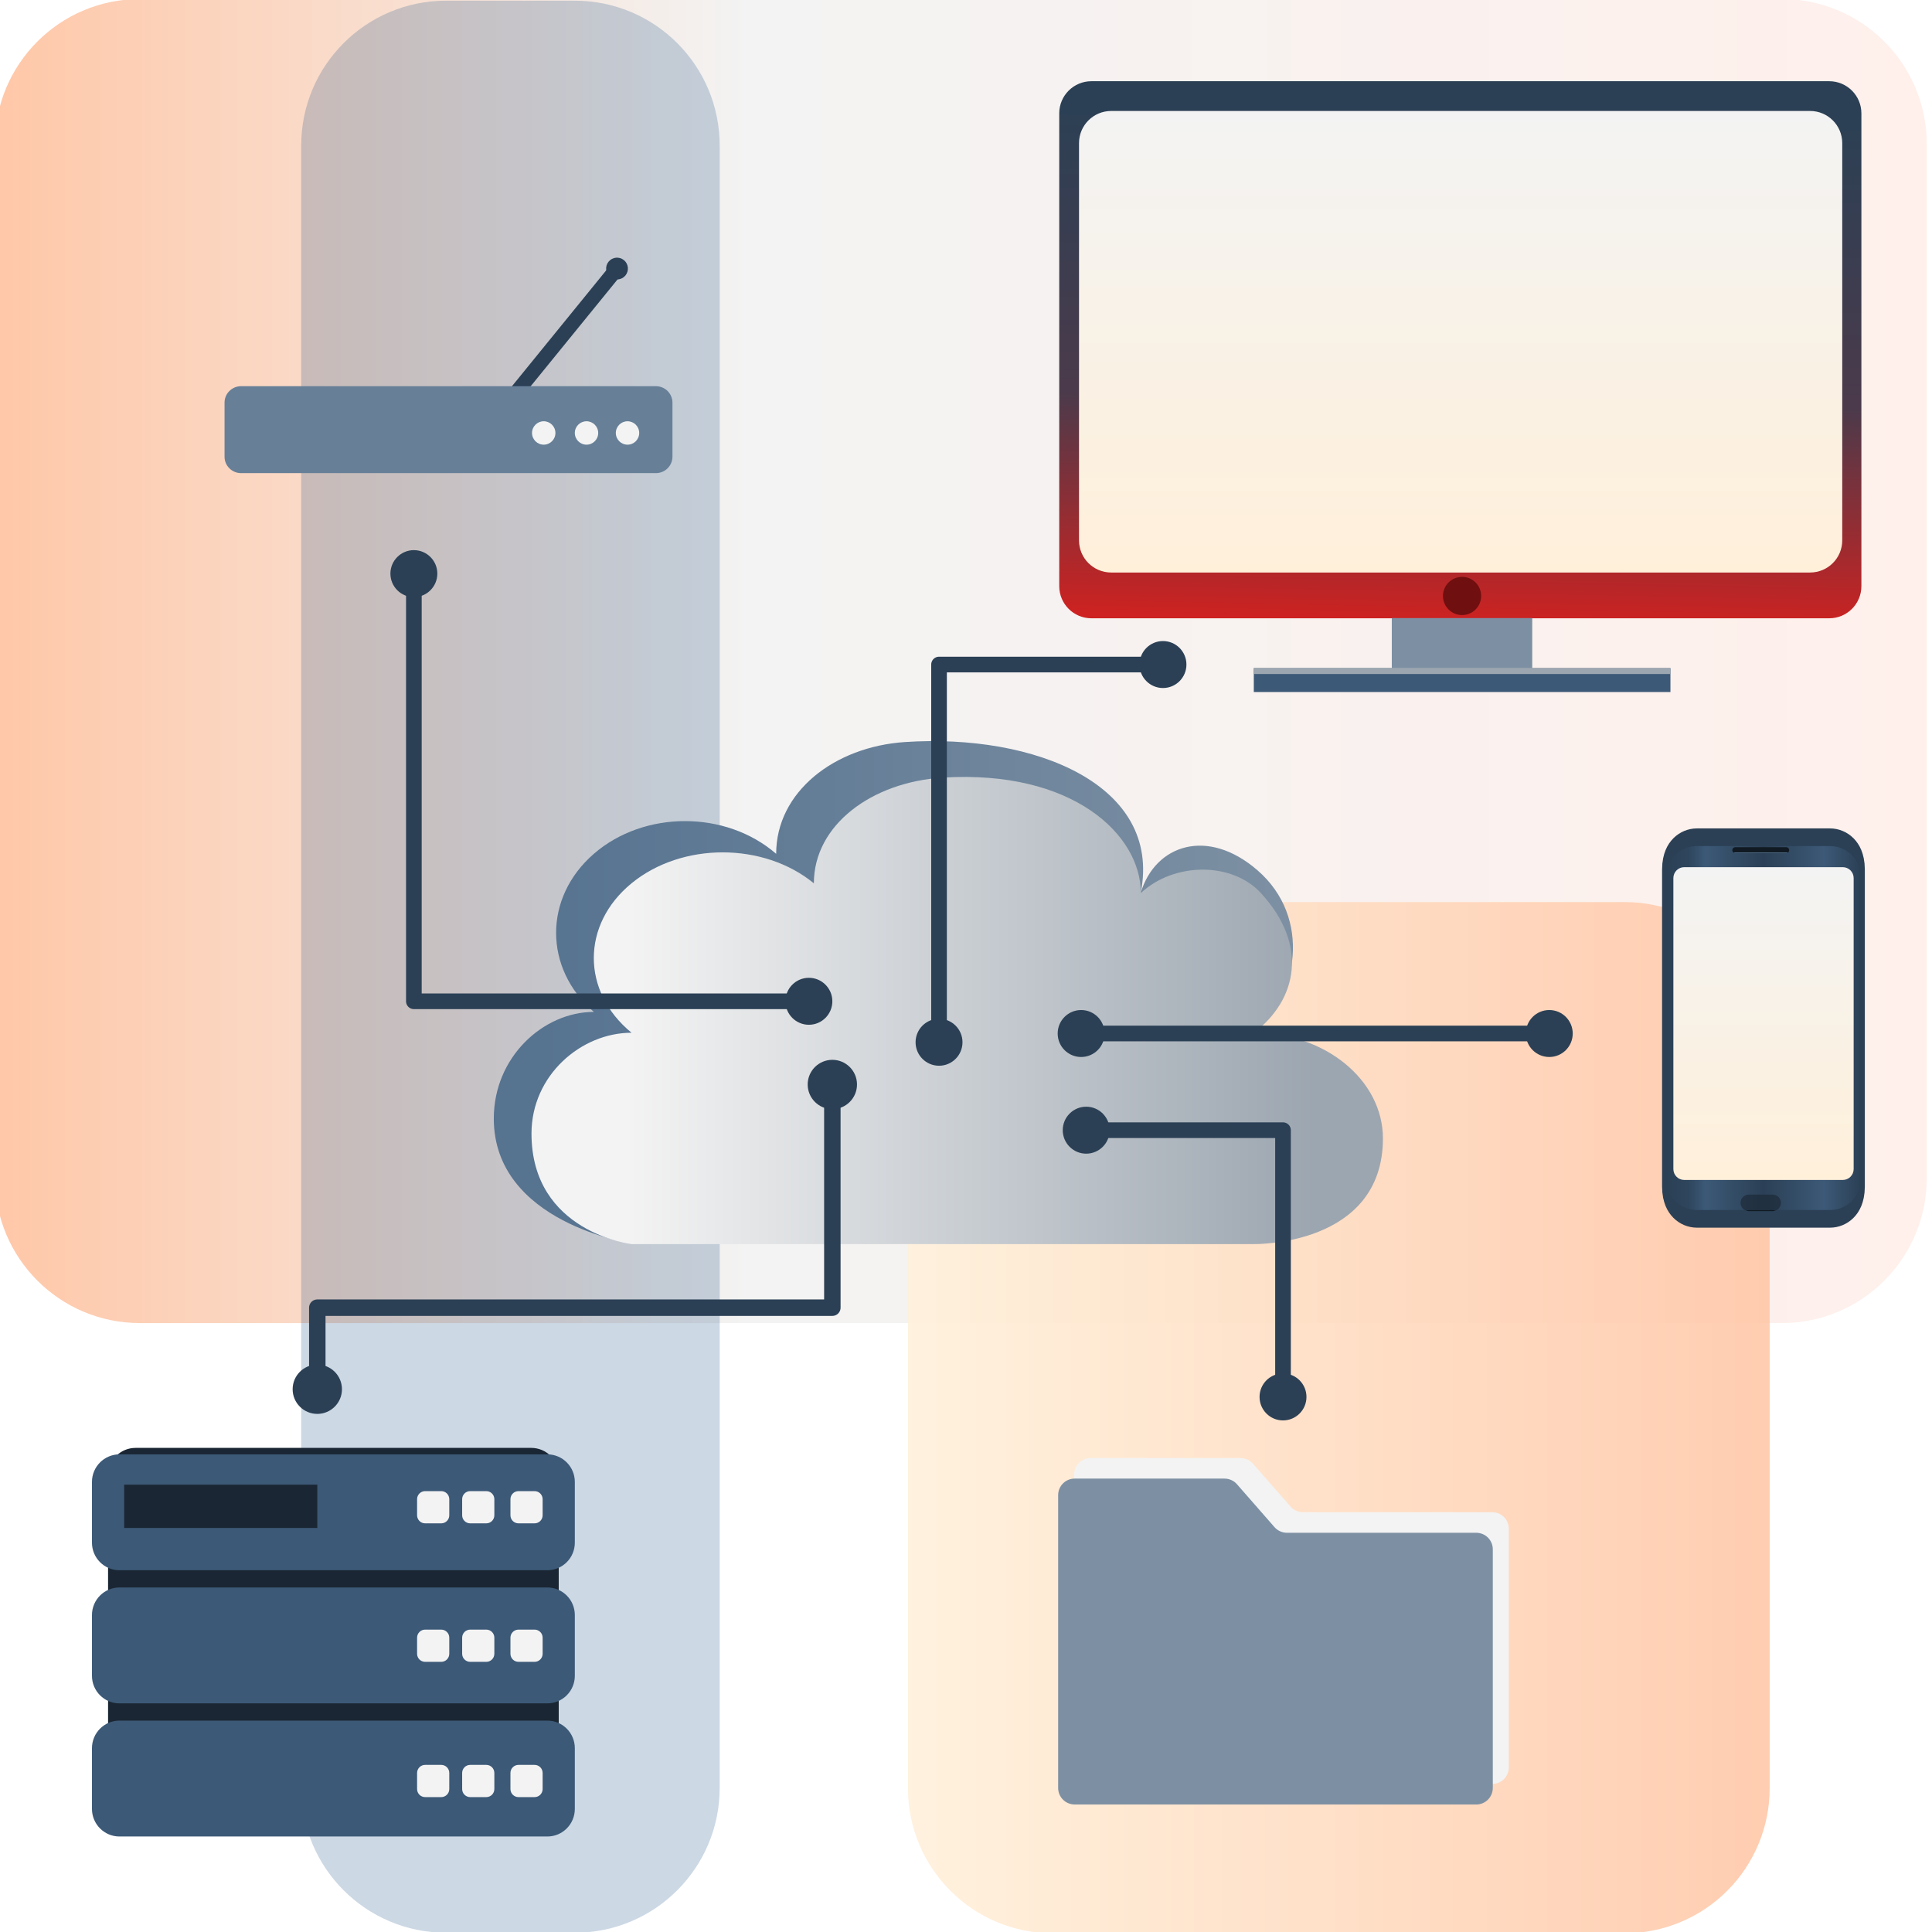 <?xml version="1.0" encoding="UTF-8" standalone="no"?>
<!DOCTYPE svg PUBLIC "-//W3C//DTD SVG 1.1//EN" "http://www.w3.org/Graphics/SVG/1.1/DTD/svg11.dtd">
<svg width="100%" height="100%" viewBox="0 0 600 600" version="1.1" xmlns="http://www.w3.org/2000/svg" xmlns:xlink="http://www.w3.org/1999/xlink" xml:space="preserve" xmlns:serif="http://www.serif.com/" style="fill-rule:evenodd;clip-rule:evenodd;stroke-linecap:round;stroke-linejoin:round;stroke-miterlimit:1.5;">
    <g transform="matrix(1,0,0,1,-3101,-1140.65)">
        <g id="Artboard6" transform="matrix(1.538,0,0,1.622,-1668.23,1140.65)">
            <rect x="3100" y="0" width="390" height="370" style="fill:none;"/>
            <clipPath id="_clip1">
                <rect x="3100" y="0" width="390" height="370"/>
            </clipPath>
            <g clip-path="url(#_clip1)">
                <g transform="matrix(-3.27164e-17,-0.507,-1.219,7.07999e-17,3538.75,902.282)">
                    <path d="M1780,63.996C1780,50.743 1755.49,40 1725.26,40C1629.1,40 1430.9,40 1334.74,40C1304.51,40 1280,50.743 1280,63.996C1280,123.37 1280,276.63 1280,336.004C1280,349.257 1304.51,360 1334.74,360C1430.9,360 1629.1,360 1725.26,360C1755.49,360 1780,349.257 1780,336.004C1780,276.63 1780,123.37 1780,63.996Z" style="fill:url(#_Linear2);"/>
                </g>
                <g transform="matrix(-0.169,4.35344e-19,1.87881e-17,-1.156,3462.57,416.293)">
                    <path d="M1780,63.994C1780,50.742 1702.52,40 1606.95,40L1453.05,40C1357.48,40 1280,50.742 1280,63.994C1280,123.367 1280,276.633 1280,336.006C1280,349.258 1357.48,360 1453.05,360C1502.85,360 1557.15,360 1606.95,360C1702.52,360 1780,349.258 1780,336.006C1780,276.633 1780,123.367 1780,63.994Z" style="fill:rgb(26,79,132);fill-opacity:0.22;"/>
                </g>
                <g transform="matrix(0.35,0,0,1.051,2023.75,-1520.44)">
                    <path d="M3400,1715.44C3400,1714.11 3398.33,1712.84 3395.35,1711.9C3392.37,1710.95 3388.33,1710.43 3384.12,1710.43C3337.66,1710.43 3202.34,1710.43 3155.88,1710.43C3151.67,1710.43 3147.63,1710.95 3144.65,1711.9C3141.67,1712.84 3140,1714.11 3140,1715.44C3140,1728.27 3140,1762.16 3140,1774.99C3140,1776.32 3141.67,1777.59 3144.65,1778.53C3147.63,1779.47 3151.67,1780 3155.88,1780C3202.34,1780 3337.66,1780 3384.12,1780C3388.33,1780 3392.37,1779.47 3395.35,1778.53C3398.33,1777.59 3400,1776.32 3400,1774.99C3400,1762.16 3400,1728.27 3400,1715.44Z" style="fill:rgb(26,38,51);"/>
                </g>
                <g transform="matrix(-0.348,0,0,0.617,3903.71,148.038)">
                    <path d="M1780,84.993C1780,73.06 1771.14,61.616 1755.36,53.178C1739.58,44.74 1718.18,40 1695.86,40L1364.14,40C1317.67,40 1280,60.144 1280,84.993L1280,315.007C1280,326.94 1288.86,338.384 1304.64,346.822C1320.42,355.26 1341.82,360 1364.14,360L1695.86,360C1742.33,360 1780,339.856 1780,315.007L1780,84.993Z" style="fill:url(#_Linear3);"/>
                </g>
                <g transform="matrix(1.507,0,0,0.48,-511.035,72.765)">
                    <path d="M2598.96,458.211C2598.96,454.566 2597.97,451.611 2596.74,451.611C2590.94,451.611 2575.47,451.611 2571.38,451.611C2570.74,451.611 2570.13,450.791 2569.71,449.363C2568.49,445.214 2565.9,436.397 2564.68,432.248C2564.26,430.819 2563.65,430 2563.01,430C2559.52,430 2547.85,430 2542.93,430C2541.71,430 2540.72,432.955 2540.72,436.6C2540.72,458.876 2540.72,531.124 2540.72,553.4C2540.72,555.15 2540.95,556.829 2541.37,558.067C2541.78,559.305 2542.35,560 2542.93,560C2552.16,560 2587.51,560 2596.74,560C2597.33,560 2597.89,559.305 2598.31,558.067C2598.72,556.829 2598.96,555.15 2598.96,553.4C2598.96,534.042 2598.96,477.568 2598.96,458.211Z" style="fill:rgb(243,243,243);"/>
                </g>
                <g transform="matrix(1.507,0,0,0.48,-514.27,76.702)">
                    <path d="M2598.96,458.211C2598.96,454.566 2597.97,451.611 2596.74,451.611C2590.94,451.611 2575.47,451.611 2571.38,451.611C2570.74,451.611 2570.13,450.791 2569.71,449.363C2568.49,445.214 2565.9,436.397 2564.68,432.248C2564.26,430.819 2563.65,430 2563.01,430C2559.52,430 2547.85,430 2542.93,430C2541.71,430 2540.72,432.955 2540.72,436.6C2540.72,458.876 2540.72,531.124 2540.72,553.4C2540.72,555.15 2540.95,556.829 2541.37,558.067C2541.78,559.305 2542.35,560 2542.93,560C2552.16,560 2587.51,560 2596.74,560C2597.33,560 2597.89,559.305 2598.31,558.067C2598.72,556.829 2598.96,555.15 2598.96,553.4C2598.96,534.042 2598.96,477.568 2598.96,458.211Z" style="fill:rgb(125,144,163);"/>
                </g>
                <g transform="matrix(0.375,0,0,0.319,1942,-267.169)">
                    <path d="M3400,1726.98C3400,1717.84 3393.37,1710.43 3385.18,1710.43C3339.4,1710.43 3200.6,1710.43 3154.82,1710.43C3146.64,1710.43 3140,1717.84 3140,1726.98C3140,1738 3140,1752.43 3140,1763.45C3140,1772.59 3146.64,1780 3154.82,1780C3200.6,1780 3339.4,1780 3385.18,1780C3393.37,1780 3400,1772.59 3400,1763.45C3400,1752.43 3400,1738 3400,1726.98Z" style="fill:rgb(60,89,119);"/>
                </g>
                <g transform="matrix(0.65,0,0,0.617,1087.6,-825.389)">
                    <path d="M3251,1802.97C3251,1801.59 3249.88,1800.47 3248.5,1800.47L3243.5,1800.47C3242.12,1800.47 3241,1801.59 3241,1802.97L3241,1807.97C3241,1809.35 3242.12,1810.47 3243.5,1810.47L3248.5,1810.47C3249.88,1810.47 3251,1809.35 3251,1807.97L3251,1802.97Z" style="fill:rgb(243,243,243);"/>
                </g>
                <g transform="matrix(0.65,0,0,0.617,1078.5,-825.389)">
                    <path d="M3251,1802.97C3251,1801.59 3249.88,1800.47 3248.5,1800.47L3243.5,1800.47C3242.12,1800.47 3241,1801.59 3241,1802.97L3241,1807.97C3241,1809.35 3242.12,1810.47 3243.5,1810.47L3248.5,1810.47C3249.88,1810.47 3251,1809.35 3251,1807.97L3251,1802.97Z" style="fill:rgb(243,243,243);"/>
                </g>
                <g transform="matrix(0.65,0,0,0.617,1097.35,-825.389)">
                    <path d="M3251,1802.97C3251,1801.59 3249.88,1800.47 3248.5,1800.47L3243.5,1800.47C3242.12,1800.47 3241,1801.59 3241,1802.97L3241,1807.97C3241,1809.35 3242.12,1810.47 3243.5,1810.47L3248.5,1810.47C3249.88,1810.47 3251,1809.35 3251,1807.97L3251,1802.97Z" style="fill:rgb(243,243,243);"/>
                </g>
                <g transform="matrix(0.375,0,0,0.319,1942,-241.68)">
                    <path d="M3400,1726.98C3400,1717.84 3393.37,1710.43 3385.18,1710.43C3339.4,1710.43 3200.6,1710.43 3154.82,1710.43C3146.64,1710.43 3140,1717.84 3140,1726.98C3140,1738 3140,1752.43 3140,1763.45C3140,1772.59 3146.64,1780 3154.82,1780C3200.6,1780 3339.4,1780 3385.18,1780C3393.37,1780 3400,1772.59 3400,1763.45C3400,1752.43 3400,1738 3400,1726.98Z" style="fill:rgb(60,89,119);"/>
                </g>
                <g transform="matrix(0.375,0,0,0.319,1942,-216.191)">
                    <path d="M3400,1726.98C3400,1717.84 3393.37,1710.43 3385.18,1710.43C3339.4,1710.43 3200.6,1710.43 3154.82,1710.43C3146.64,1710.43 3140,1717.84 3140,1726.98C3140,1738 3140,1752.43 3140,1763.45C3140,1772.59 3146.64,1780 3154.82,1780C3200.6,1780 3339.4,1780 3385.18,1780C3393.37,1780 3400,1772.59 3400,1763.45C3400,1752.43 3400,1738 3400,1726.98Z" style="fill:rgb(60,89,119);"/>
                </g>
                <g transform="matrix(0.65,0,0,0.617,2204.49,61.704)">
                    <g transform="matrix(0.515,0,0,0.658,915.87,-275.497)">
                        <path d="M1367.74,669.372C1367.74,640.274 1402.66,618.857 1445.5,616.651C1523.93,612.613 1600.4,636.885 1587.71,687.611C1596.41,665.213 1627.83,656.683 1658.03,677.105C1691.24,699.56 1682.14,736.931 1655.97,753.468C1698.89,753.468 1706.56,777.198 1706.56,806.295C1706.56,860.2 1633.24,849.372 1633.24,849.372L1280.5,853.099C1280.5,853.099 1197.41,843.522 1197.41,794.233C1197.41,765.135 1227.38,743.93 1257.76,743.93C1227.41,723.355 1227.41,689.947 1257.76,669.372C1288.11,648.797 1337.39,648.797 1367.74,669.372Z" style="fill:url(#_Linear4);"/>
                    </g>
                    <g transform="matrix(0.515,0,0,0.622,927.581,-242.252)">
                        <path d="M1367.74,669.372C1367.74,640.274 1402.66,618.857 1445.5,616.651C1523.93,612.613 1564.98,645.135 1564.98,674.233C1584.88,658.85 1619.87,658.488 1637.38,674.233C1666.2,700.142 1659.41,727.394 1633.24,743.93C1676.15,743.93 1711,767.554 1711,796.651C1711,850.555 1633.24,849.372 1633.24,849.372L1257.76,849.372C1257.76,849.372 1197.41,843.522 1197.41,794.233C1197.41,765.135 1227.38,743.93 1257.76,743.93C1227.41,723.355 1227.41,689.947 1257.76,669.372C1288.11,648.797 1337.39,648.797 1367.74,669.372Z" style="fill:url(#_Linear5);"/>
                    </g>
                </g>
                <g transform="matrix(0.104,0,0,0.285,3425.89,133.715)">
                    <g transform="matrix(0.742,0,0,0.832,83.474,6.386)">
                        <path d="M548.952,130.435C548.952,123.546 540.09,116.938 524.316,112.066C508.542,107.195 487.147,104.458 464.838,104.458C368.849,104.458 212.775,104.458 116.786,104.458C94.477,104.458 73.083,107.195 57.308,112.066C41.534,116.938 32.672,123.546 32.672,130.435C32.672,188.549 32.672,328.495 32.672,386.609C32.672,393.499 41.534,400.106 57.308,404.978C73.083,409.85 94.477,412.587 116.786,412.587C212.775,412.587 368.849,412.587 464.838,412.587C487.147,412.587 508.542,409.85 524.316,404.978C540.09,400.106 548.952,393.499 548.952,386.609C548.952,328.495 548.952,188.549 548.952,130.435Z" style="fill:url(#_Linear6);stroke:rgb(43,64,85);stroke-width:14.26px;"/>
                    </g>
                    <g transform="matrix(0.678,0,0,0.682,102.202,42.154)">
                        <path d="M548.952,115.189C548.952,112.343 545.669,109.613 539.825,107.601C533.98,105.588 526.054,104.458 517.789,104.458C425.757,104.458 155.868,104.458 63.835,104.458C55.57,104.458 47.644,105.588 41.799,107.601C35.955,109.613 32.672,112.343 32.672,115.189C32.672,162.753 32.672,354.291 32.672,401.855C32.672,404.701 35.955,407.431 41.799,409.444C47.644,411.456 55.57,412.587 63.835,412.587C155.868,412.587 425.757,412.587 517.789,412.587C526.054,412.587 533.98,411.456 539.825,409.444C545.669,407.431 548.952,404.701 548.952,401.855C548.952,354.291 548.952,162.753 548.952,115.189Z" style="fill:url(#_Linear7);"/>
                    </g>
                    <g transform="matrix(0.152,0,0,0.036,249.778,329.606)">
                        <path d="M548.952,258.473C548.952,173.412 501.538,104.458 443.051,104.458C354.074,104.458 227.55,104.458 138.573,104.458C80.086,104.458 32.672,173.412 32.672,258.473C32.672,258.506 32.672,258.539 32.672,258.572C32.672,343.632 80.086,412.587 138.573,412.587C227.55,412.587 354.074,412.587 443.051,412.587C501.538,412.587 548.952,343.632 548.952,258.572C548.952,258.539 548.952,258.506 548.952,258.473Z" style="fill:rgb(26,38,51);fill-opacity:0.6;"/>
                        <clipPath id="_clip8">
                            <path d="M548.952,258.473C548.952,173.412 501.538,104.458 443.051,104.458C354.074,104.458 227.55,104.458 138.573,104.458C80.086,104.458 32.672,173.412 32.672,258.473C32.672,258.506 32.672,258.539 32.672,258.572C32.672,343.632 80.086,412.587 138.573,412.587C227.55,412.587 354.074,412.587 443.051,412.587C501.538,412.587 548.952,343.632 548.952,258.572C548.952,258.539 548.952,258.506 548.952,258.473Z"/>
                        </clipPath>
                        <g clip-path="url(#_clip8)">
                            <g transform="matrix(1,0,0,1,-3.63798e-12,290.793)">
                                <path d="M548.952,258.473C548.952,173.412 501.538,104.458 443.051,104.458C354.074,104.458 227.55,104.458 138.573,104.458C80.086,104.458 32.672,173.412 32.672,258.473C32.672,258.506 32.672,258.539 32.672,258.572C32.672,343.632 80.086,412.587 138.573,412.587C227.55,412.587 354.074,412.587 443.051,412.587C501.538,412.587 548.952,343.632 548.952,258.572C548.952,258.539 548.952,258.506 548.952,258.473Z" style="fill:rgb(17,26,34);"/>
                            </g>
                        </g>
                    </g>
                    <g transform="matrix(0.214,0,0,0.013,231.796,98.612)">
                        <path d="M548.952,258.372C548.952,217.552 546.144,178.403 541.144,149.538C536.145,120.673 529.364,104.457 522.294,104.458C433.465,104.458 148.159,104.458 59.331,104.458C52.26,104.457 45.479,120.673 40.48,149.538C35.48,178.403 32.672,217.552 32.672,258.372C32.672,258.472 32.672,258.572 32.672,258.672C32.672,299.493 35.48,338.642 40.48,367.506C45.479,396.371 52.26,412.587 59.331,412.587C148.159,412.587 433.465,412.587 522.294,412.587C529.364,412.587 536.145,396.371 541.144,367.506C546.144,338.642 548.952,299.493 548.952,258.672C548.952,258.572 548.952,258.472 548.952,258.372Z" style="fill:rgb(17,26,34);"/>
                        <clipPath id="_clip9">
                            <path d="M548.952,258.372C548.952,217.552 546.144,178.403 541.144,149.538C536.145,120.673 529.364,104.457 522.294,104.458C433.465,104.458 148.159,104.458 59.331,104.458C52.26,104.457 45.479,120.673 40.48,149.538C35.48,178.403 32.672,217.552 32.672,258.372C32.672,258.472 32.672,258.572 32.672,258.672C32.672,299.493 35.48,338.642 40.48,367.506C45.479,396.371 52.26,412.587 59.331,412.587C148.159,412.587 433.465,412.587 522.294,412.587C529.364,412.587 536.145,396.371 541.144,367.506C546.144,338.642 548.952,299.493 548.952,258.672C548.952,258.572 548.952,258.472 548.952,258.372Z"/>
                        </clipPath>
                        <g clip-path="url(#_clip9)">
                            <g transform="matrix(1,0,0,0.836,-1.47338e-10,288.269)">
                                <path d="M548.952,258.431C548.952,173.394 538.976,104.458 526.669,104.458C441.863,104.458 139.761,104.458 54.955,104.458C42.648,104.458 32.672,173.394 32.672,258.431C32.672,258.492 32.672,258.553 32.672,258.614C32.672,343.65 42.648,412.586 54.955,412.587C139.761,412.587 441.863,412.587 526.669,412.587C538.976,412.586 548.952,343.65 548.952,258.614C548.952,258.553 548.952,258.492 548.952,258.431Z" style="fill:rgb(86,115,144);"/>
                            </g>
                        </g>
                    </g>
                </g>
                <g transform="matrix(0.27,0,0,0.195,3314.54,140.382)">
                    <g transform="matrix(1.566,0,0,2.057,-167.665,-832.071)">
                        <g transform="matrix(0.742,0,0,0.832,83.474,6.386)">
                            <path d="M548.952,122.911C548.952,112.719 539.69,104.458 528.264,104.458C445.2,104.458 136.424,104.458 53.36,104.458C41.934,104.458 32.672,112.719 32.672,122.911C32.672,177.747 32.672,339.298 32.672,394.133C32.672,404.325 41.934,412.587 53.36,412.587C136.424,412.587 445.2,412.587 528.264,412.587C539.69,412.587 548.952,404.325 548.952,394.133C548.952,339.298 548.952,177.747 548.952,122.911Z" style="fill:url(#_Linear10);"/>
                        </g>
                        <g transform="matrix(0.706,0,0,0.715,94.094,32.812)">
                            <path d="M548.952,125.927C548.952,114.07 539.211,104.458 527.194,104.458C442.942,104.458 138.682,104.458 54.431,104.458C42.414,104.458 32.672,114.07 32.672,125.927C32.672,182.403 32.672,334.642 32.672,391.118C32.672,402.975 42.414,412.587 54.431,412.587C138.682,412.587 442.942,412.587 527.194,412.587C539.211,412.587 548.952,402.975 548.952,391.118C548.952,334.642 548.952,182.403 548.952,125.927Z" style="fill:url(#_Linear11);"/>
                        </g>
                        <g transform="matrix(1.56,0,0,1.56,-175.45,-189.845)">
                            <circle cx="304.834" cy="339.006" r="5.845" style="fill:rgb(112,15,15);"/>
                        </g>
                    </g>
                    <g transform="matrix(1.566,0,0,2.057,-167.665,-832.071)">
                        <g transform="matrix(1.218,0,0,0.23,-100.218,268.68)">
                            <rect x="301.107" y="351.649" width="55.07" height="103.584" style="fill:rgb(125,144,163);"/>
                        </g>
                        <g transform="matrix(3.613,0,0,0.11,-887.265,334.779)">
                            <rect x="301.107" y="351.649" width="55.07" height="103.584" style="fill:rgb(60,89,119);"/>
                        </g>
                        <g transform="matrix(3.613,0,0,0.027,-887.265,363.969)">
                            <rect x="301.107" y="351.649" width="55.07" height="103.584" style="fill:rgb(156,166,176);"/>
                        </g>
                    </g>
                </g>
                <g transform="matrix(0.65,0,0,0.617,1084.35,-824.856)">
                    <rect x="3141" y="1797.6" width="60" height="13.434" style="fill:rgb(26,38,51);"/>
                </g>
                <g transform="matrix(0.65,0,0,0.617,1087.6,-798.873)">
                    <path d="M3251,1802.97C3251,1801.59 3249.88,1800.47 3248.5,1800.47L3243.5,1800.47C3242.12,1800.47 3241,1801.59 3241,1802.97L3241,1807.97C3241,1809.35 3242.12,1810.47 3243.5,1810.47L3248.5,1810.47C3249.88,1810.47 3251,1809.35 3251,1807.97L3251,1802.97Z" style="fill:rgb(243,243,243);"/>
                </g>
                <g transform="matrix(0.65,0,0,0.617,1087.6,-772.973)">
                    <path d="M3251,1802.97C3251,1801.59 3249.88,1800.47 3248.5,1800.47L3243.5,1800.47C3242.12,1800.47 3241,1801.59 3241,1802.97L3241,1807.97C3241,1809.35 3242.12,1810.47 3243.5,1810.47L3248.5,1810.47C3249.88,1810.47 3251,1809.35 3251,1807.97L3251,1802.97Z" style="fill:rgb(243,243,243);"/>
                </g>
                <g transform="matrix(0.65,0,0,0.617,1078.5,-798.873)">
                    <path d="M3251,1802.97C3251,1801.59 3249.88,1800.47 3248.5,1800.47L3243.5,1800.47C3242.12,1800.47 3241,1801.59 3241,1802.97L3241,1807.97C3241,1809.35 3242.12,1810.47 3243.5,1810.47L3248.5,1810.47C3249.88,1810.47 3251,1809.35 3251,1807.97L3251,1802.97Z" style="fill:rgb(243,243,243);"/>
                </g>
                <g transform="matrix(0.65,0,0,0.617,1078.5,-772.973)">
                    <path d="M3251,1802.97C3251,1801.59 3249.88,1800.47 3248.5,1800.47L3243.5,1800.47C3242.12,1800.47 3241,1801.59 3241,1802.97L3241,1807.97C3241,1809.35 3242.12,1810.47 3243.5,1810.47L3248.5,1810.47C3249.88,1810.47 3251,1809.35 3251,1807.97L3251,1802.97Z" style="fill:rgb(243,243,243);"/>
                </g>
                <g transform="matrix(0.65,0,0,0.617,1097.35,-798.873)">
                    <path d="M3251,1802.97C3251,1801.59 3249.88,1800.47 3248.5,1800.47L3243.5,1800.47C3242.12,1800.47 3241,1801.59 3241,1802.97L3241,1807.97C3241,1809.35 3242.12,1810.47 3243.5,1810.47L3248.5,1810.47C3249.88,1810.47 3251,1809.35 3251,1807.97L3251,1802.97Z" style="fill:rgb(243,243,243);"/>
                </g>
                <g transform="matrix(0.65,0,0,0.617,1097.35,-772.973)">
                    <path d="M3251,1802.97C3251,1801.59 3249.88,1800.47 3248.5,1800.47L3243.5,1800.47C3242.12,1800.47 3241,1801.59 3241,1802.97L3241,1807.97C3241,1809.35 3242.12,1810.47 3243.5,1810.47L3248.5,1810.47C3249.88,1810.47 3251,1809.35 3251,1807.97L3251,1802.97Z" style="fill:rgb(243,243,243);"/>
                </g>
                <g transform="matrix(0.65,0,0,0.678,1084.35,-927.691)">
                    <g transform="matrix(1,-0,-0,0.909,3101,1367.6)">
                        <path d="M267.66,337.66C267.66,333.433 264.228,330 260,330C255.772,330 252.34,333.433 252.34,337.66C252.34,341.888 255.772,345.321 260,345.321C264.228,345.321 267.66,341.888 267.66,337.66Z" style="fill:rgb(43,64,85);"/>
                        <path d="M107.66,432.34C107.66,436.567 104.228,440 100,440C95.772,440 92.34,436.567 92.34,432.34C92.34,428.112 95.772,424.679 100,424.679C104.228,424.679 107.66,428.112 107.66,432.34Z" style="fill:rgb(43,64,85);"/>
                        <path d="M260,342.257L260,407L100,407L100,427.743" style="fill:none;stroke:rgb(43,64,85);stroke-width:5.11px;stroke-miterlimit:3;"/>
                    </g>
                </g>
                <g transform="matrix(0.65,0,0,0.617,1084.35,-824.856)">
                    <g transform="matrix(1,-0,-0,1,3101,1337.6)">
                        <path d="M285.857,322.713C285.857,326.735 289.122,330 293.144,330C297.166,330 300.432,326.735 300.432,322.713C300.432,318.691 297.166,315.425 293.144,315.425C289.122,315.425 285.857,318.691 285.857,322.713Z" style="fill:rgb(43,64,85);"/>
                        <circle cx="362.713" cy="205.5" r="7.287" style="fill:rgb(43,64,85);"/>
                        <path d="M293.144,318.34L293.144,205.5L358.34,205.5" style="fill:none;stroke:rgb(43,64,85);stroke-width:4.86px;stroke-miterlimit:3;"/>
                    </g>
                </g>
                <g transform="matrix(0.65,0,0,0.617,1084.35,-824.856)">
                    <g transform="matrix(1,-0,-0,1,3101,1337.6)">
                        <circle cx="337.287" cy="320" r="7.287" style="fill:rgb(43,64,85);"/>
                        <circle cx="482.713" cy="320" r="7.287" style="fill:rgb(43,64,85);"/>
                        <path d="M341.66,320L478.34,320" style="fill:none;stroke:rgb(43,64,85);stroke-width:4.86px;stroke-miterlimit:3;"/>
                    </g>
                </g>
                <g transform="matrix(0.65,0,0,0.617,1084.35,-824.856)">
                    <g transform="matrix(1,-0,-0,1,3101,1337.6)">
                        <path d="M154.043,125.239C152.864,126.688 153.082,128.821 154.53,130C155.979,131.179 158.112,130.961 159.291,129.513C160.47,128.065 160.252,125.931 158.804,124.752C157.356,123.573 155.222,123.791 154.043,125.239Z" style="fill:rgb(43,64,85);"/>
                        <path d="M190.485,80.487C191.665,79.039 193.798,78.821 195.246,80C196.694,81.179 196.913,83.312 195.733,84.761C194.554,86.209 192.421,86.427 190.973,85.248C189.524,84.069 189.306,81.935 190.485,80.487Z" style="fill:rgb(43,64,85);"/>
                        <path d="M157.949,125.802C165.624,116.376 184.152,93.624 191.827,84.198" style="fill:none;stroke:rgb(43,64,85);stroke-width:4.51px;stroke-miterlimit:3;"/>
                    </g>
                </g>
                <g transform="matrix(0.65,0,0,0.617,1084.35,-824.856)">
                    <g transform="matrix(1,-0,-0,1,3101,1337.6)">
                        <circle cx="338.86" cy="350" r="7.287" style="fill:rgb(43,64,85);"/>
                        <path d="M407.287,432.775C407.287,436.797 404.022,440.062 400,440.062C395.978,440.062 392.713,436.797 392.713,432.775C392.713,428.753 395.978,425.487 400,425.487C404.022,425.487 407.287,428.753 407.287,432.775Z" style="fill:rgb(43,64,85);"/>
                        <path d="M343.232,350L400,350L400,428.402" style="fill:none;stroke:rgb(43,64,85);stroke-width:4.86px;stroke-miterlimit:3;"/>
                    </g>
                </g>
                <g transform="matrix(0.65,0,0,0.617,1084.35,-824.856)">
                    <g transform="matrix(1,-0,-0,1,3101,1337.6)">
                        <path d="M252.713,317.287C256.735,317.287 260,314.022 260,310C260,305.978 256.735,302.713 252.713,302.713C248.691,302.713 245.425,305.978 245.425,310C245.425,314.022 248.691,317.287 252.713,317.287Z" style="fill:rgb(43,64,85);"/>
                        <path d="M122.713,177.287C122.713,173.265 125.978,170 130,170C134.022,170 137.287,173.265 137.287,177.287C137.287,181.309 134.022,184.575 130,184.575C125.978,184.575 122.713,181.309 122.713,177.287Z" style="fill:rgb(43,64,85);"/>
                        <path d="M248.34,310L130,310L130,181.66" style="fill:none;stroke:rgb(43,64,85);stroke-width:4.86px;stroke-miterlimit:3;"/>
                    </g>
                </g>
                <g transform="matrix(1.553,0,0,0.128,-799.469,18.906)">
                    <path d="M2598.96,454.619C2598.96,448.09 2598.73,441.828 2598.33,437.211C2597.93,432.594 2597.38,430 2596.82,430C2587.68,430 2552,430 2542.86,430C2542.29,430 2541.75,432.594 2541.35,437.211C2540.94,441.828 2540.72,448.09 2540.72,454.619C2540.72,477.768 2540.72,512.232 2540.72,535.381C2540.72,541.91 2540.94,548.172 2541.35,552.789C2541.75,557.406 2542.29,560 2542.86,560C2552,560 2587.68,560 2596.82,560C2597.38,560 2597.93,557.406 2598.33,552.789C2598.73,548.172 2598.96,541.91 2598.96,535.381C2598.96,512.232 2598.96,477.768 2598.96,454.619Z" style="fill:rgb(103,128,152);"/>
                </g>
                <g transform="matrix(0.65,0,0,0.617,1084.35,-824.856)">
                    <circle cx="3297.37" cy="1471.24" r="3.632" style="fill:rgb(243,243,243);"/>
                </g>
                <g transform="matrix(0.65,0,0,0.617,1076.07,-824.856)">
                    <circle cx="3297.37" cy="1471.24" r="3.632" style="fill:rgb(243,243,243);"/>
                </g>
                <g transform="matrix(0.65,0,0,0.617,1067.43,-824.856)">
                    <circle cx="3297.37" cy="1471.24" r="3.632" style="fill:rgb(243,243,243);"/>
                </g>
            </g>
        </g>
        <g id="Background">
        </g>
    </g>
    <defs>
        <linearGradient id="_Linear2" x1="0" y1="0" x2="1" y2="0" gradientUnits="userSpaceOnUse" gradientTransform="matrix(-2.84293e-14,-319.924,-464.286,1.95897e-14,1512.14,359.924)"><stop offset="0" style="stop-color:rgb(255,199,167);stop-opacity:1"/><stop offset="0.39" style="stop-color:rgb(243,243,243);stop-opacity:1"/><stop offset="1" style="stop-color:rgb(255,240,235);stop-opacity:1"/></linearGradient>
        <linearGradient id="_Linear3" x1="0" y1="0" x2="1" y2="0" gradientUnits="userSpaceOnUse" gradientTransform="matrix(-500,0,0,500,1780,190)"><stop offset="0" style="stop-color:rgb(255,240,218);stop-opacity:0.89"/><stop offset="1" style="stop-color:rgb(255,199,167);stop-opacity:0.89"/></linearGradient>
        <linearGradient id="_Linear4" x1="0" y1="0" x2="1" y2="0" gradientUnits="userSpaceOnUse" gradientTransform="matrix(-446.473,-1.474,1.882,-349.574,1673,753.008)"><stop offset="0" style="stop-color:rgb(125,144,163);stop-opacity:1"/><stop offset="1" style="stop-color:rgb(86,115,144);stop-opacity:1"/></linearGradient>
        <linearGradient id="_Linear5" x1="0" y1="0" x2="1" y2="0" gradientUnits="userSpaceOnUse" gradientTransform="matrix(412.62,0,0,341.908,1257.05,743.444)"><stop offset="0" style="stop-color:rgb(243,243,243);stop-opacity:1"/><stop offset="1" style="stop-color:rgb(156,166,176);stop-opacity:1"/></linearGradient>
        <linearGradient id="_Linear6" x1="0" y1="0" x2="1" y2="0" gradientUnits="userSpaceOnUse" gradientTransform="matrix(508.777,0,0,156.562,36.633,330.736)"><stop offset="0" style="stop-color:rgb(43,64,85);stop-opacity:1"/><stop offset="0.11" style="stop-color:rgb(46,69,92);stop-opacity:1"/><stop offset="0.16" style="stop-color:rgb(53,79,106);stop-opacity:1"/><stop offset="0.2" style="stop-color:rgb(60,89,119);stop-opacity:1"/><stop offset="0.5" style="stop-color:rgb(43,64,85);stop-opacity:1"/><stop offset="0.81" style="stop-color:rgb(60,89,119);stop-opacity:1"/><stop offset="1" style="stop-color:rgb(43,64,85);stop-opacity:1"/></linearGradient>
        <linearGradient id="_Linear7" x1="0" y1="0" x2="1" y2="0" gradientUnits="userSpaceOnUse" gradientTransform="matrix(1.90086e-14,306.301,-310.434,1.87555e-14,290.812,106.286)"><stop offset="0" style="stop-color:rgb(243,243,243);stop-opacity:1"/><stop offset="1" style="stop-color:rgb(255,240,218);stop-opacity:1"/></linearGradient>
        <linearGradient id="_Linear10" x1="0" y1="0" x2="1" y2="0" gradientUnits="userSpaceOnUse" gradientTransform="matrix(-6.203,292.052,-302.838,-5.118,320.184,121.542)"><stop offset="0" style="stop-color:rgb(43,64,85);stop-opacity:1"/><stop offset="0.57" style="stop-color:rgb(75,58,75);stop-opacity:1"/><stop offset="0.79" style="stop-color:rgb(142,46,53);stop-opacity:1"/><stop offset="1" style="stop-color:rgb(205,34,33);stop-opacity:1"/></linearGradient>
        <linearGradient id="_Linear11" x1="0" y1="0" x2="1" y2="0" gradientUnits="userSpaceOnUse" gradientTransform="matrix(1.90086e-14,306.301,-310.434,1.87555e-14,290.812,106.286)"><stop offset="0" style="stop-color:rgb(243,243,243);stop-opacity:1"/><stop offset="1" style="stop-color:rgb(255,240,218);stop-opacity:1"/></linearGradient>
    </defs>
</svg>
